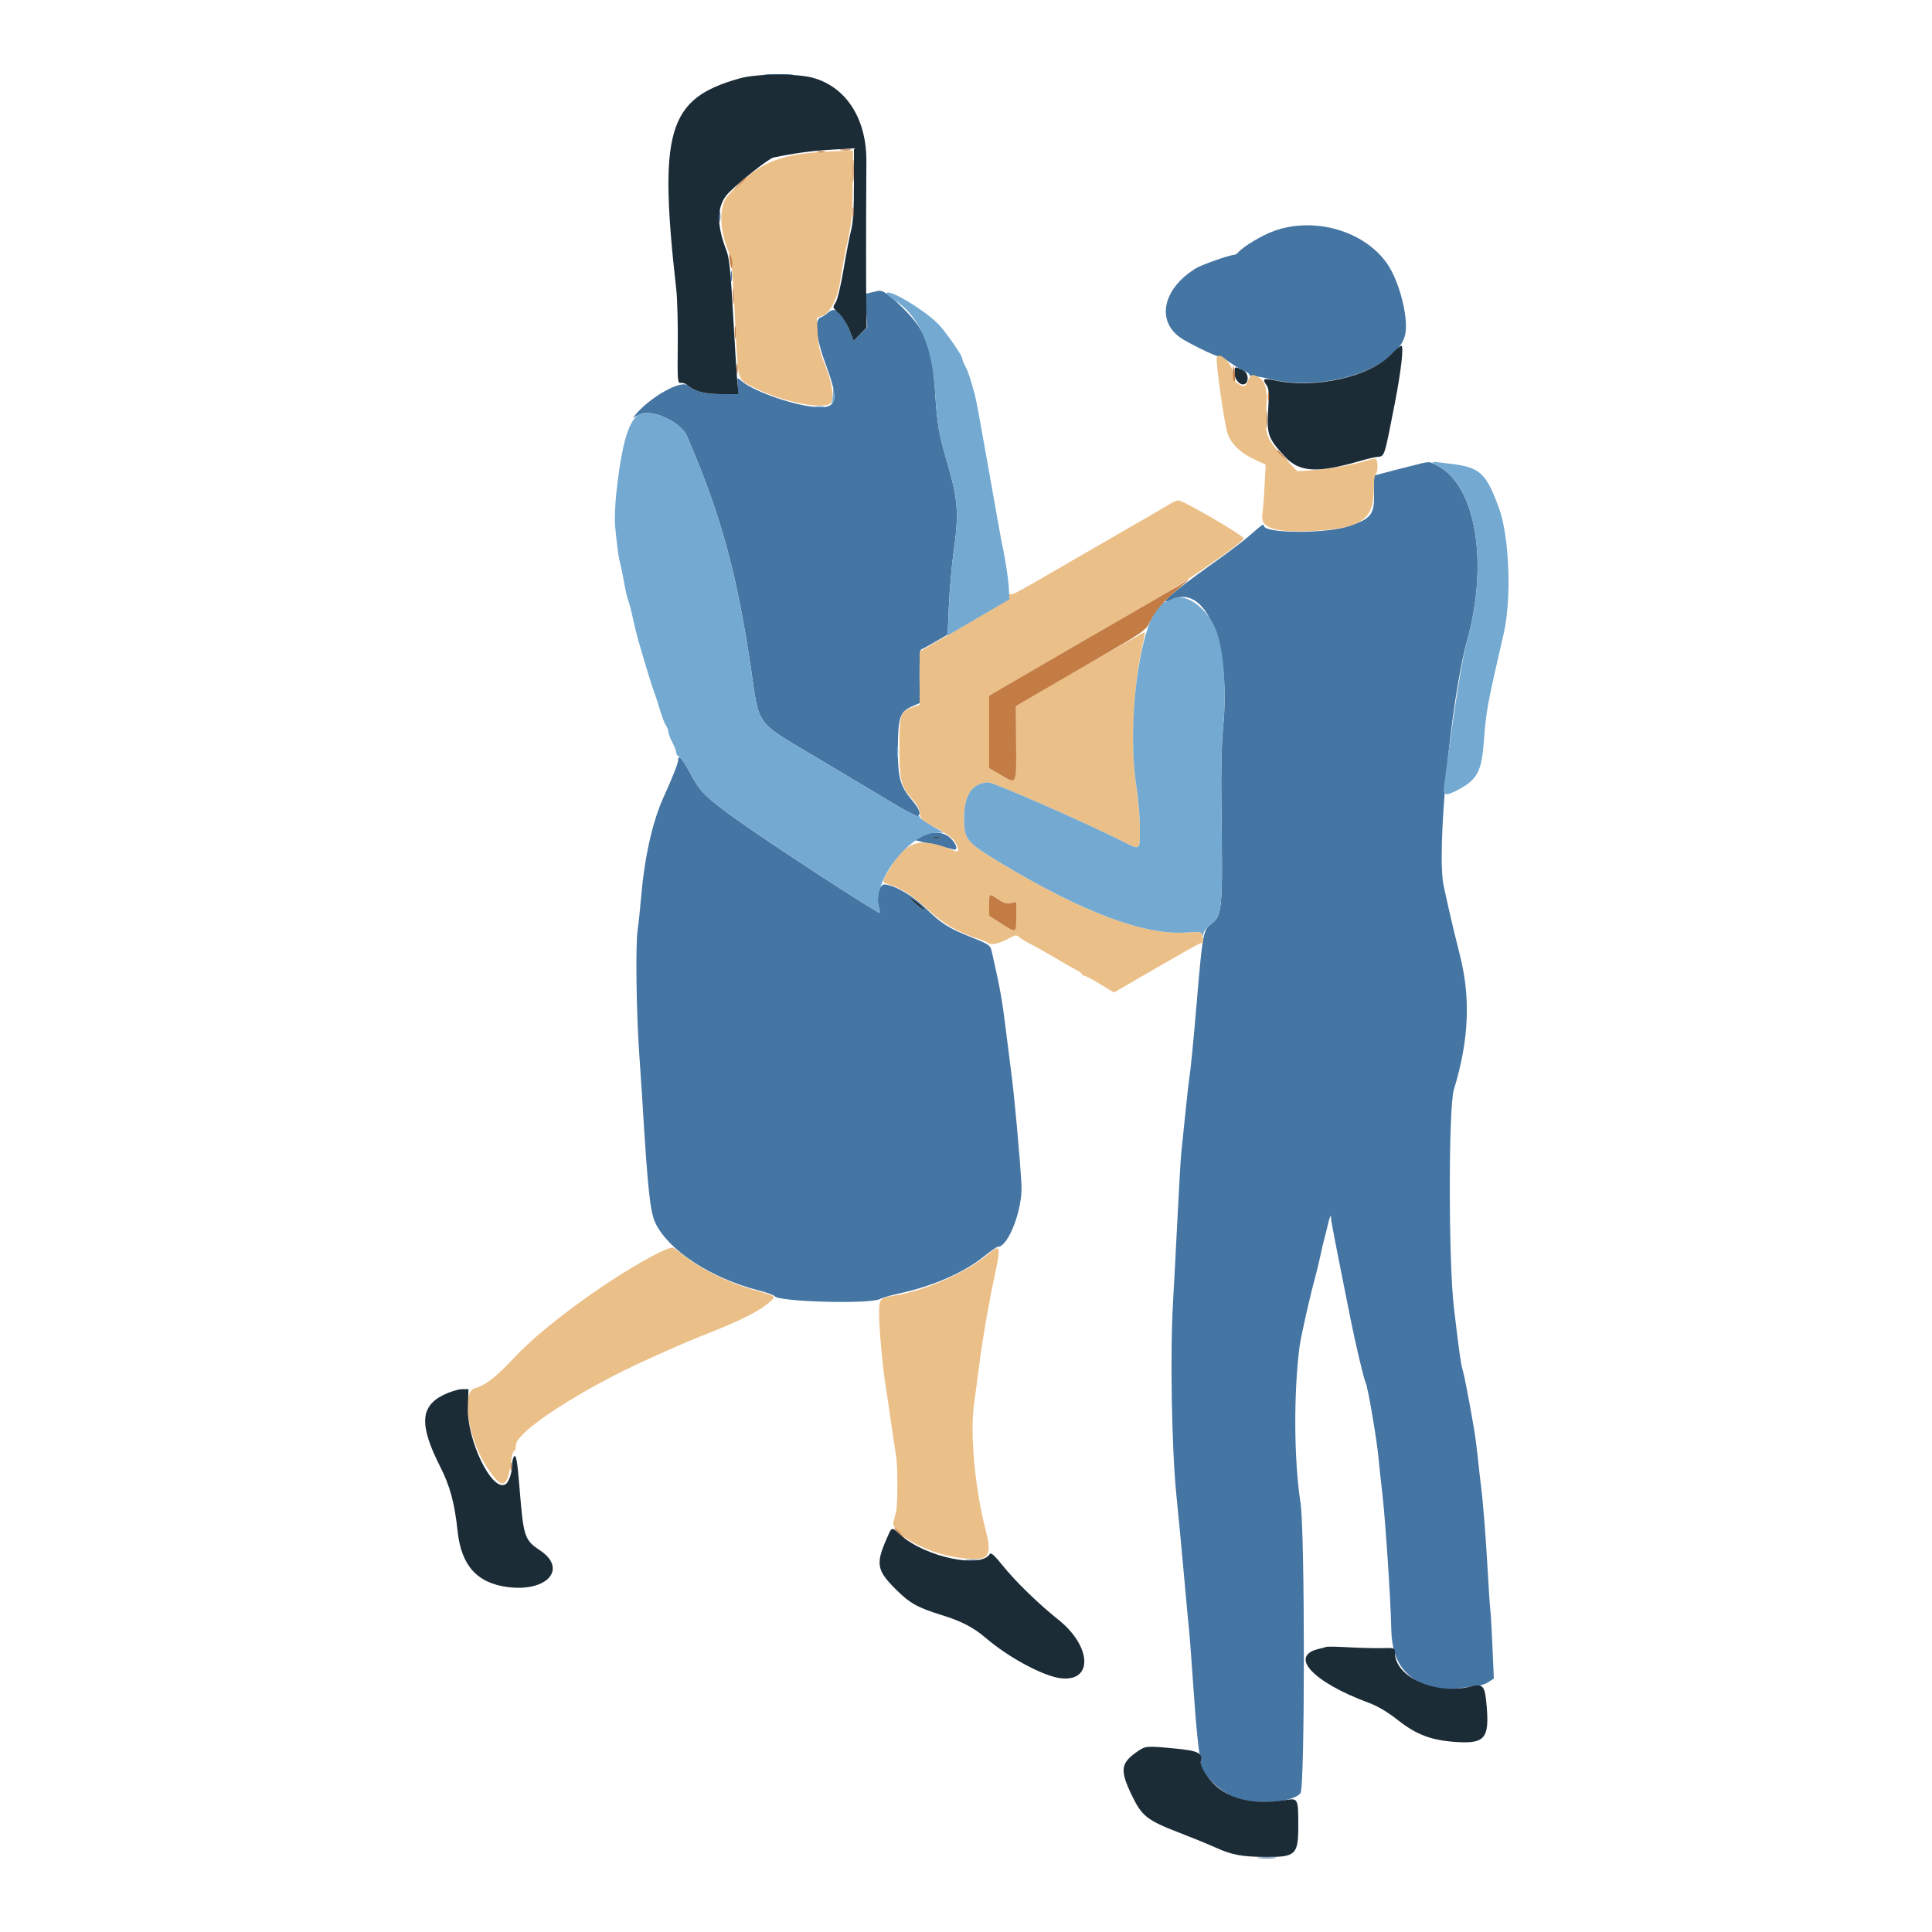<svg id="svg" version="1.1" xmlns="http://www.w3.org/2000/svg" xmlns:xlink="http://www.w3.org/1999/xlink" width="400" height="400" viewBox="0, 0, 400,400"><g id="svgg"><path id="path0" d="M158.700 15.496 C 160.075 15.574,162.325 15.574,163.700 15.496 C 165.075 15.418,163.950 15.354,161.200 15.354 C 158.450 15.354,157.325 15.418,158.700 15.496 M148.909 44.800 C 148.909 45.790,148.987 46.195,149.082 45.700 C 149.178 45.205,149.178 44.395,149.082 43.900 C 148.987 43.405,148.909 43.810,148.909 44.800 M263.870 47.780 C 261.341 48.673,257.351 51.054,256.337 52.276 C 256.098 52.564,255.656 52.800,255.355 52.800 C 254.519 52.800,248.731 54.849,247.600 55.546 C 240.856 59.698,239.334 66.233,244.274 69.832 C 245.731 70.893,251.536 73.744,252.364 73.805 C 252.715 73.831,253.759 74.400,254.685 75.071 C 255.610 75.741,256.912 76.515,257.579 76.791 C 258.245 77.067,258.719 77.407,258.633 77.546 C 258.547 77.686,258.954 77.826,259.538 77.857 C 260.122 77.889,261.770 78.198,263.200 78.543 C 274.128 81.185,288.795 76.451,290.841 69.621 C 291.792 66.445,289.872 58.483,287.227 54.639 C 282.553 47.846,272.254 44.822,263.870 47.780 M151.309 57.200 C 151.309 58.190,151.387 58.595,151.482 58.100 C 151.578 57.605,151.578 56.795,151.482 56.300 C 151.387 55.805,151.309 56.210,151.309 57.200 M181.800 60.224 C 181.580 60.282,180.879 60.446,180.242 60.587 L 179.084 60.844 179.327 64.278 L 179.569 67.711 178.152 69.128 L 176.736 70.544 175.809 68.262 C 174.286 64.514,172.919 63.397,171.462 64.706 C 170.988 65.132,170.285 65.592,169.900 65.728 C 168.529 66.212,168.967 70.121,171.000 75.557 C 173.832 83.129,173.326 84.789,168.354 84.227 C 163.446 83.671,155.634 80.826,153.399 78.780 C 152.607 78.054,152.599 78.066,152.739 79.823 L 152.881 81.600 149.427 81.600 C 145.987 81.600,143.759 81.030,142.403 79.803 C 141.099 78.622,134.960 81.975,131.800 85.593 L 131.000 86.509 132.322 85.833 C 134.843 84.543,140.933 87.279,142.230 90.283 C 149.186 106.395,152.527 118.506,155.438 138.161 C 157.301 150.739,156.089 149.116,169.658 157.197 C 175.676 160.782,182.645 164.947,185.145 166.453 C 187.645 167.959,189.850 169.093,190.045 168.972 C 190.752 168.535,190.369 167.507,188.815 165.663 C 186.370 162.764,185.887 161.025,185.897 155.150 C 185.907 148.652,186.308 147.372,188.662 146.331 L 190.434 145.548 190.376 140.088 C 190.343 137.085,190.473 134.576,190.663 134.512 C 190.853 134.449,192.176 133.719,193.604 132.889 L 196.200 131.381 196.457 125.391 C 196.599 122.096,197.020 117.240,197.394 114.600 C 198.576 106.247,198.383 103.515,196.046 95.557 C 194.346 89.765,194.036 87.932,193.596 81.090 C 193.029 72.258,191.684 68.576,187.465 64.314 C 184.226 61.040,182.748 59.973,181.800 60.224 M292.200 96.462 C 288.659 97.351,288.946 97.277,286.289 97.989 L 284.378 98.501 284.473 102.041 C 284.593 106.534,283.938 107.386,279.142 108.971 C 274.606 110.470,262.311 110.477,261.737 108.981 C 261.517 108.406,261.703 108.284,258.200 111.313 C 257.100 112.265,253.737 114.788,250.726 116.920 C 242.967 122.415,239.207 125.737,242.550 124.143 C 249.775 120.698,254.909 133.531,253.214 150.800 C 252.919 153.810,252.779 159.780,252.862 165.800 C 253.179 188.750,253.113 189.510,250.637 191.399 C 249.142 192.539,248.940 193.665,247.800 207.200 C 247.101 215.507,246.492 221.706,246.228 223.200 C 246.131 223.750,245.761 227.080,245.405 230.600 C 245.050 234.120,244.677 237.720,244.576 238.600 C 244.474 239.480,244.123 245.510,243.795 252.000 C 243.468 258.490,243.043 266.500,242.853 269.800 C 242.247 280.287,242.591 299.939,243.545 309.400 C 244.011 314.020,244.751 321.850,245.190 326.800 C 245.628 331.750,246.079 336.610,246.193 337.600 C 246.307 338.590,246.756 344.580,247.191 350.911 C 247.627 357.242,248.177 362.783,248.414 363.226 C 248.651 363.668,248.743 364.350,248.619 364.741 C 248.085 366.423,251.824 370.460,255.369 372.028 C 259.333 373.781,267.611 373.317,269.257 371.249 C 270.179 370.091,270.183 317.228,269.261 311.200 C 267.894 302.266,267.808 288.607,269.055 278.800 C 269.303 276.855,271.212 268.370,272.205 264.800 C 272.542 263.590,273.087 261.340,273.416 259.800 C 273.745 258.260,274.100 256.730,274.204 256.400 C 274.308 256.070,274.646 254.720,274.956 253.400 C 275.265 252.080,275.536 251.429,275.559 251.954 C 275.601 252.923,275.971 254.851,279.597 273.000 C 280.683 278.436,282.397 285.645,282.773 286.363 C 283.205 287.186,285.073 298.164,285.400 301.800 C 285.539 303.340,285.906 306.760,286.216 309.400 C 286.818 314.516,287.963 331.809,288.031 336.800 C 288.092 341.254,289.037 344.124,291.167 346.318 C 293.900 349.134,297.782 350.233,302.399 349.497 C 303.829 349.269,305.482 349.048,306.071 349.007 C 306.659 348.965,307.623 348.615,308.212 348.229 L 309.282 347.528 308.993 340.864 C 308.835 337.199,308.642 333.865,308.567 333.455 C 308.491 333.045,308.238 329.265,308.004 325.055 C 307.614 318.017,307.001 310.346,306.594 307.400 C 306.502 306.740,306.240 304.400,306.010 302.200 C 305.780 300.000,305.421 297.210,305.212 296.000 C 304.055 289.305,303.193 284.841,302.816 283.600 C 302.447 282.386,302.051 279.542,301.004 270.600 C 299.886 261.052,299.887 229.250,301.005 225.600 C 304.141 215.366,304.522 206.578,302.220 197.600 C 301.403 194.410,300.384 190.180,299.957 188.200 C 299.529 186.220,299.071 184.150,298.939 183.600 C 297.321 176.892,300.340 144.891,303.751 132.590 C 308.248 116.373,305.529 100.445,297.572 96.386 C 295.760 95.462,296.207 95.455,292.200 96.462 M140.400 157.412 C 140.400 158.017,139.174 161.122,137.404 165.000 C 135.139 169.964,133.467 177.325,132.775 185.384 C 132.547 188.033,132.202 191.280,132.009 192.600 C 131.565 195.624,131.737 209.390,132.325 217.800 C 132.570 221.320,132.869 225.820,132.988 227.800 C 134.111 246.443,134.601 250.987,135.742 253.310 C 138.527 258.981,147.285 264.661,157.132 267.184 C 158.776 267.605,160.236 268.135,160.376 268.361 C 161.107 269.543,180.264 270.052,182.200 268.940 C 182.640 268.688,184.440 268.169,186.200 267.788 C 193.209 266.271,199.598 263.467,203.806 260.063 C 205.123 258.997,206.380 258.130,206.600 258.135 C 208.749 258.184,211.751 250.347,211.484 245.383 C 211.171 239.532,209.996 226.648,209.335 221.800 C 209.215 220.920,208.783 217.500,208.375 214.200 C 207.454 206.753,207.139 204.975,205.313 196.912 C 205.038 195.701,204.678 195.459,201.000 194.006 C 196.483 192.223,194.756 191.127,191.754 188.140 C 189.168 185.566,185.428 183.362,183.222 183.111 C 182.044 182.977,181.351 185.635,181.975 187.893 C 182.244 188.870,182.217 189.137,181.869 188.929 C 174.605 184.594,155.228 171.801,150.411 168.159 C 145.590 164.515,144.837 163.698,142.796 159.900 C 141.200 156.930,140.400 156.099,140.400 157.412 M190.806 173.176 L 189.411 173.918 191.006 174.341 C 191.882 174.574,193.500 174.959,194.600 175.197 C 195.700 175.435,196.915 175.725,197.300 175.842 C 198.416 176.180,198.149 174.888,196.831 173.569 C 195.421 172.160,193.010 172.002,190.806 173.176 M194.705 173.475 C 194.322 173.575,193.602 173.579,193.105 173.483 C 192.607 173.387,192.920 173.305,193.800 173.301 C 194.680 173.296,195.087 173.375,194.705 173.475 M190.600 187.393 C 191.260 187.944,191.620 188.389,191.400 188.381 C 191.180 188.373,190.280 187.721,189.400 186.932 C 187.668 185.379,188.636 185.751,190.600 187.393 M88.131 294.200 C 88.133 295.740,88.205 296.321,88.292 295.491 C 88.379 294.661,88.377 293.401,88.289 292.691 C 88.200 291.981,88.129 292.660,88.131 294.200 M200.100 323.087 C 200.705 323.178,201.695 323.178,202.300 323.087 C 202.905 322.995,202.410 322.920,201.200 322.920 C 199.990 322.920,199.495 322.995,200.100 323.087 M260.711 384.693 C 261.651 384.778,263.091 384.777,263.911 384.691 C 264.730 384.605,263.960 384.536,262.200 384.537 C 260.440 384.539,259.770 384.609,260.711 384.693 " stroke="none" fill="#4575a3" fill-rule="evenodd"></path><path id="path1" d="M168.000 31.628 C 160.235 32.350,156.013 34.519,150.714 40.508 C 148.857 42.608,148.899 47.388,150.816 52.000 C 151.431 53.481,151.673 55.965,152.179 66.000 C 152.867 79.639,152.519 78.401,156.200 80.290 C 161.833 83.181,170.707 84.958,171.962 83.445 C 172.786 82.452,172.288 79.134,170.753 75.400 C 169.742 72.942,169.401 71.458,169.282 69.000 L 169.127 65.800 170.289 65.363 C 171.950 64.738,173.505 61.555,174.032 57.700 C 174.265 55.995,174.913 52.530,175.471 50.000 C 176.327 46.121,176.495 44.287,176.543 38.300 L 176.600 31.201 174.000 31.256 C 172.570 31.287,169.870 31.454,168.000 31.628 M251.923 74.032 C 251.645 74.864,253.541 88.129,254.174 89.788 C 255.040 92.056,256.810 93.766,259.663 95.092 L 262.046 96.200 261.817 100.600 C 261.692 103.020,261.484 105.657,261.355 106.461 C 260.881 109.426,264.155 110.404,272.775 109.872 C 281.732 109.320,284.400 107.431,284.400 101.643 C 284.400 99.886,284.580 98.336,284.800 98.200 C 285.296 97.893,285.331 95.328,284.843 95.026 C 284.646 94.905,283.733 95.071,282.813 95.395 C 280.641 96.162,275.391 97.080,271.600 97.357 L 268.600 97.577 265.977 94.853 C 262.193 90.926,261.831 89.987,262.158 84.930 C 262.445 80.499,262.038 78.876,260.422 78.012 C 259.244 77.381,258.938 77.500,258.400 78.800 C 257.830 80.177,257.549 80.247,256.186 79.354 C 255.422 78.853,255.200 78.363,255.200 77.174 C 255.200 75.321,252.391 72.627,251.923 74.032 M242.000 104.474 C 241.230 104.953,237.720 106.993,234.200 109.009 C 230.680 111.024,224.920 114.352,221.400 116.403 C 210.847 122.554,209.587 123.239,209.231 123.019 C 209.044 122.903,208.915 123.094,208.945 123.442 C 208.982 123.870,205.974 125.836,199.700 129.485 L 190.400 134.894 190.400 140.416 L 190.400 145.938 189.048 146.384 C 186.403 147.257,186.230 147.754,186.214 154.526 C 186.198 161.493,186.535 162.897,188.821 165.376 C 189.819 166.459,190.381 167.482,190.468 168.376 C 190.590 169.624,190.854 169.866,193.798 171.414 C 195.772 172.453,197.265 173.537,197.696 174.248 C 198.615 175.761,198.617 176.578,197.700 176.189 C 190.593 173.172,187.740 173.932,184.228 179.776 C 182.471 182.700,182.470 182.633,184.300 183.213 C 186.805 184.007,189.170 185.565,192.355 188.518 C 195.310 191.258,198.471 193.070,202.600 194.392 C 203.480 194.674,204.408 195.069,204.662 195.269 C 205.248 195.733,206.977 195.328,208.892 194.279 C 210.232 193.545,210.456 193.523,211.092 194.065 C 211.481 194.397,212.520 195.030,213.400 195.471 C 214.280 195.912,216.620 197.232,218.600 198.403 C 220.580 199.575,222.604 200.728,223.097 200.967 C 223.590 201.205,223.995 201.535,223.997 201.700 C 223.999 201.865,224.202 202.000,224.449 202.000 C 224.696 202.000,226.190 202.784,227.768 203.742 L 230.637 205.484 235.818 202.480 C 246.035 196.559,248.473 195.200,248.880 195.200 C 249.113 195.200,249.188 194.808,249.052 194.300 C 248.919 193.805,248.808 193.271,248.805 193.113 C 248.802 192.954,247.405 192.930,245.700 193.058 C 237.048 193.707,224.124 188.879,207.241 178.693 C 200.002 174.325,199.600 173.830,199.600 169.293 C 199.600 164.580,201.388 162.005,204.665 162.001 C 205.764 162.000,224.246 170.103,231.893 173.939 C 236.249 176.123,236.000 176.266,236.000 171.578 C 236.000 169.337,235.692 165.590,235.316 163.251 C 234.025 155.234,234.599 141.939,236.608 133.293 C 236.901 132.036,237.083 130.950,237.014 130.880 C 236.910 130.777,219.601 140.685,212.263 145.048 L 210.326 146.200 210.378 153.867 C 210.438 162.656,210.550 162.417,207.279 160.488 L 204.800 159.026 204.800 151.532 L 204.800 144.038 207.300 142.566 C 210.711 140.557,234.301 126.895,240.085 123.579 C 245.725 120.345,257.675 112.025,257.487 111.462 C 257.246 110.738,244.973 103.599,243.975 103.601 C 243.659 103.602,242.770 103.995,242.000 104.474 M206.660 186.215 C 207.758 186.960,208.453 187.164,209.278 186.983 L 210.400 186.736 210.400 189.811 C 210.400 193.319,210.528 193.274,207.001 191.018 L 204.800 189.610 204.800 187.405 C 204.800 184.849,204.721 184.899,206.660 186.215 M136.598 259.263 C 127.141 263.952,112.677 274.414,106.563 280.989 C 102.743 285.097,100.467 286.867,98.306 287.409 C 95.486 288.117,96.834 297.540,100.595 303.420 C 103.914 308.607,105.064 308.404,105.810 302.500 C 105.956 301.345,106.238 300.400,106.438 300.400 C 106.637 300.400,106.800 299.867,106.800 299.215 C 106.800 296.393,120.633 287.433,134.600 281.206 C 136.140 280.519,137.760 279.793,138.200 279.592 C 140.604 278.495,144.214 276.980,147.400 275.731 C 153.048 273.519,157.259 271.390,159.000 269.867 C 160.821 268.274,161.057 268.487,155.800 266.981 C 151.065 265.626,145.626 263.012,142.400 260.543 C 140.970 259.448,139.619 258.445,139.398 258.313 C 139.177 258.182,137.917 258.609,136.598 259.263 M204.714 259.547 C 200.372 263.335,191.533 267.271,185.200 268.236 C 182.100 268.708,182.000 268.836,182.004 272.314 C 182.007 275.078,182.859 284.129,183.410 287.255 C 183.526 287.917,183.985 291.010,184.429 294.129 C 184.872 297.248,185.363 300.520,185.518 301.400 C 185.882 303.464,185.884 311.442,185.520 313.000 C 185.367 313.660,185.123 314.594,184.980 315.077 C 184.292 317.388,191.686 321.528,198.174 322.464 C 204.850 323.426,205.594 322.637,203.964 316.327 C 201.878 308.253,200.837 296.974,201.628 291.021 C 201.864 289.249,202.398 285.190,202.816 282.000 C 203.533 276.532,204.804 269.321,206.167 263.000 C 207.224 258.098,206.996 257.555,204.714 259.547 " stroke="none" fill="#ebbf88" fill-rule="evenodd"></path><path id="path2" d="M153.149 16.225 C 138.260 20.392,136.295 26.945,140.022 60.000 C 140.233 61.870,140.368 67.000,140.321 71.400 C 140.242 78.913,140.281 79.392,140.958 79.273 C 141.354 79.204,141.982 79.422,142.354 79.758 C 143.761 81.032,145.947 81.600,149.442 81.600 L 152.910 81.600 152.664 79.100 C 152.528 77.725,152.131 71.470,151.783 65.200 C 151.269 55.953,151.003 53.422,150.374 51.800 C 148.227 46.256,148.408 42.369,150.931 39.852 C 153.522 37.267,159.193 32.813,160.144 32.616 C 164.512 31.713,168.131 31.221,172.100 30.992 L 176.800 30.721 176.800 38.077 C 176.800 43.286,176.627 46.096,176.207 47.709 C 175.881 48.961,175.178 52.604,174.646 55.803 C 174.103 59.065,173.382 62.074,173.003 62.651 C 172.343 63.660,172.355 63.704,173.577 64.741 C 174.281 65.338,175.243 66.835,175.781 68.172 L 176.736 70.544 178.083 69.172 L 179.429 67.800 179.354 62.800 C 179.289 58.417,179.298 45.789,179.375 33.400 C 179.429 24.700,175.308 18.160,168.513 16.164 C 165.141 15.173,156.789 15.206,153.149 16.225 M287.983 73.421 C 283.448 78.054,272.282 80.539,263.992 78.761 C 261.603 78.249,261.280 78.410,262.171 79.674 C 262.720 80.452,262.783 81.271,262.563 84.800 C 262.243 89.941,262.530 90.754,265.982 94.500 C 269.059 97.838,272.681 98.029,281.938 95.342 C 283.114 95.001,284.521 94.672,285.066 94.613 C 286.716 94.431,286.535 94.972,288.777 83.522 C 290.079 76.869,290.678 71.600,290.130 71.600 C 289.930 71.600,288.964 72.420,287.983 73.421 M255.600 77.256 C 255.600 78.378,256.450 79.550,257.290 79.587 C 258.614 79.645,258.674 77.288,257.364 76.663 C 255.562 75.804,255.600 75.791,255.600 77.256 M193.105 173.483 C 193.602 173.579,194.322 173.575,194.705 173.475 C 195.087 173.375,194.680 173.296,193.800 173.301 C 192.920 173.305,192.607 173.387,193.105 173.483 M189.400 186.932 C 190.280 187.721,191.180 188.373,191.400 188.381 C 191.855 188.398,189.811 186.618,188.600 185.943 C 188.160 185.698,188.520 186.143,189.400 186.932 M91.849 288.785 C 86.983 291.155,86.793 295.102,91.133 303.652 C 93.173 307.671,94.124 311.191,94.741 317.007 C 95.499 324.152,98.805 327.810,105.217 328.599 C 113.363 329.601,117.518 324.778,111.787 320.974 C 108.609 318.864,108.373 318.156,107.591 308.400 C 107.101 302.281,106.846 300.883,106.363 301.647 C 106.170 301.951,106.009 302.773,106.006 303.474 C 105.999 304.981,105.342 306.861,104.675 307.286 C 101.889 309.057,96.591 298.126,96.861 291.165 L 97.000 287.600 95.600 287.620 C 94.830 287.631,93.142 288.155,91.849 288.785 M183.694 318.300 C 181.278 323.707,181.482 325.052,185.306 328.893 C 188.327 331.928,189.878 332.809,194.962 334.381 C 199.022 335.637,201.541 336.937,204.006 339.051 C 208.859 343.213,216.129 347.106,219.743 347.479 C 226.364 348.162,225.982 340.808,219.112 335.332 C 214.958 332.021,210.287 327.475,207.575 324.105 C 205.887 322.006,205.151 321.351,204.920 321.742 C 203.125 324.781,191.684 322.391,186.599 317.916 C 184.484 316.053,184.711 316.023,183.694 318.300 M274.600 340.972 C 274.380 341.059,273.746 341.229,273.192 341.350 C 266.703 342.763,271.667 348.207,283.413 352.561 C 285.263 353.247,287.323 354.471,289.433 356.139 C 293.314 359.209,296.490 360.375,301.800 360.681 C 307.378 361.003,308.347 359.826,307.810 353.380 C 307.438 348.919,307.135 348.544,304.423 349.195 C 297.066 350.959,288.800 347.211,288.800 342.110 C 288.800 341.194,288.696 341.160,286.100 341.224 C 284.615 341.261,281.510 341.184,279.200 341.052 C 276.890 340.921,274.820 340.884,274.600 340.972 M235.593 362.553 C 231.966 365.036,231.785 366.444,234.399 371.846 C 236.405 375.990,237.566 376.901,244.000 379.379 C 246.750 380.438,250.170 381.834,251.600 382.481 C 255.029 384.032,256.987 384.411,261.829 384.459 C 268.290 384.523,268.804 384.042,268.795 377.920 C 268.786 372.381,268.732 372.269,266.245 372.670 C 258.436 373.930,252.804 372.112,249.620 367.304 C 248.852 366.146,248.491 365.178,248.625 364.642 C 249.045 362.965,248.088 362.483,243.431 362.027 C 237.481 361.445,237.182 361.465,235.593 362.553 " stroke="none" fill="#1c2c37" fill-rule="evenodd"></path><path id="path3" d="M183.600 60.777 C 183.600 60.974,184.227 61.522,184.994 61.996 C 190.200 65.214,192.972 71.365,193.596 81.090 C 194.036 87.932,194.346 89.765,196.046 95.557 C 198.382 103.511,198.575 106.238,197.397 114.600 C 197.025 117.240,196.603 122.136,196.460 125.480 L 196.200 131.560 197.800 130.623 C 198.680 130.108,201.560 128.424,204.200 126.881 L 209.000 124.075 208.865 121.738 C 208.746 119.670,208.144 115.782,207.389 112.200 C 207.143 111.035,206.693 108.527,204.554 96.400 C 203.023 87.717,202.092 82.694,201.850 81.800 C 200.934 78.421,200.406 76.837,199.849 75.800 C 199.495 75.140,199.204 74.407,199.202 74.171 C 199.199 73.562,195.600 68.425,194.199 67.030 C 191.109 63.954,183.600 59.524,183.600 60.777 M172.467 81.420 C 172.430 82.311,172.265 83.212,172.100 83.423 C 171.935 83.633,172.037 83.606,172.328 83.361 C 172.658 83.083,172.795 82.333,172.695 81.358 L 172.534 79.800 172.467 81.420 M168.700 84.282 C 169.195 84.378,170.005 84.378,170.500 84.282 C 170.995 84.187,170.590 84.109,169.600 84.109 C 168.610 84.109,168.205 84.187,168.700 84.282 M132.275 85.842 C 130.948 86.561,129.795 89.022,128.989 92.851 C 127.835 98.336,127.057 106.029,127.355 109.000 C 127.833 113.758,128.060 115.420,128.393 116.600 C 128.580 117.260,128.948 119.060,129.212 120.600 C 129.475 122.140,129.846 123.760,130.036 124.200 C 130.227 124.640,130.674 126.350,131.031 128.000 C 131.388 129.650,131.920 131.810,132.213 132.800 C 132.506 133.790,133.223 136.220,133.807 138.200 C 134.390 140.180,135.109 142.430,135.405 143.200 C 135.701 143.970,136.257 145.680,136.641 147.000 C 137.025 148.320,137.578 149.755,137.870 150.189 C 138.161 150.623,138.400 151.256,138.400 151.595 C 138.400 151.934,138.760 152.884,139.200 153.704 C 139.640 154.525,140.000 155.473,140.000 155.811 C 140.000 156.149,140.263 156.526,140.585 156.650 C 140.907 156.773,141.911 158.253,142.816 159.937 C 144.836 163.696,145.597 164.521,150.411 168.159 C 155.231 171.802,174.578 184.576,181.874 188.932 C 182.229 189.144,182.256 188.893,181.981 187.935 C 180.465 182.647,188.300 172.417,193.884 172.394 L 195.400 172.388 192.900 170.971 C 191.525 170.191,190.400 169.373,190.400 169.153 C 190.400 168.933,190.240 168.851,190.045 168.972 C 189.850 169.093,187.645 167.959,185.145 166.453 C 182.645 164.947,175.676 160.782,169.658 157.197 C 156.089 149.116,157.301 150.739,155.438 138.161 C 152.527 118.506,149.186 106.395,142.230 90.283 C 140.909 87.224,134.774 84.487,132.275 85.842 M297.658 96.406 C 305.555 100.578,308.224 116.427,303.752 132.590 C 302.708 136.362,301.008 147.076,298.972 162.700 C 298.708 164.730,299.266 164.899,301.806 163.559 C 305.895 161.402,306.773 159.736,307.241 153.245 C 307.670 147.295,307.961 145.720,311.321 131.200 C 312.986 124.003,312.509 111.102,310.361 105.246 C 307.662 97.887,306.467 96.784,300.364 96.019 C 296.039 95.477,295.929 95.492,297.658 96.406 M242.662 124.053 C 242.257 124.289,241.680 124.518,241.382 124.562 C 236.557 125.270,232.960 148.447,235.355 163.400 C 235.707 165.600,235.996 169.257,235.998 171.527 C 236.000 176.274,236.253 176.125,231.893 173.939 C 224.246 170.103,205.764 162.000,204.665 162.001 C 201.388 162.005,199.600 164.580,199.600 169.293 C 199.600 173.830,200.002 174.325,207.241 178.693 C 224.102 188.866,237.050 193.707,245.673 193.060 C 248.357 192.858,248.770 192.916,248.927 193.515 C 249.065 194.040,249.118 194.001,249.154 193.347 C 249.179 192.879,249.815 192.026,250.568 191.452 C 253.122 189.504,253.180 188.850,252.862 165.800 C 252.779 159.780,252.919 153.810,253.214 150.800 C 254.063 142.150,253.270 133.247,251.310 129.411 C 249.167 125.220,245.047 122.667,242.662 124.053 M185.714 155.800 C 185.717 156.900,185.795 157.303,185.887 156.695 C 185.979 156.086,185.977 155.186,185.882 154.695 C 185.787 154.203,185.711 154.700,185.714 155.800 " stroke="none" fill="#74aad1" fill-rule="evenodd"></path><path id="path4" d="M174.105 31.087 C 174.714 31.179,175.614 31.177,176.105 31.082 C 176.597 30.987,176.100 30.911,175.000 30.914 C 173.900 30.917,173.497 30.995,174.105 31.087 M169.300 31.476 C 169.685 31.576,170.315 31.576,170.700 31.476 C 171.085 31.375,170.770 31.293,170.000 31.293 C 169.230 31.293,168.915 31.375,169.300 31.476 M176.546 35.400 C 176.547 37.600,176.614 38.449,176.695 37.287 C 176.776 36.124,176.776 34.324,176.693 33.287 C 176.611 32.249,176.545 33.200,176.546 35.400 M152.975 38.100 L 151.800 39.400 153.100 38.225 C 154.312 37.130,154.584 36.800,154.275 36.800 C 154.206 36.800,153.621 37.385,152.975 38.100 M176.509 44.000 C 176.509 44.990,176.587 45.395,176.682 44.900 C 176.778 44.405,176.778 43.595,176.682 43.100 C 176.587 42.605,176.509 43.010,176.509 44.000 M151.068 53.800 C 151.371 55.777,151.602 56.114,151.594 54.567 C 151.591 53.925,151.416 53.130,151.205 52.800 C 150.945 52.391,150.901 52.710,151.068 53.800 M151.731 61.400 C 151.733 62.940,151.805 63.521,151.892 62.691 C 151.979 61.861,151.977 60.601,151.889 59.891 C 151.800 59.181,151.729 59.860,151.731 61.400 M152.120 68.800 C 152.120 70.010,152.195 70.505,152.287 69.900 C 152.378 69.295,152.378 68.305,152.287 67.700 C 152.195 67.095,152.120 67.590,152.120 68.800 M152.509 76.400 C 152.509 77.390,152.587 77.795,152.682 77.300 C 152.778 76.805,152.778 75.995,152.682 75.500 C 152.587 75.005,152.509 75.410,152.509 76.400 M255.232 77.076 C 255.214 77.998,255.342 78.841,255.516 78.948 C 255.690 79.056,255.767 78.482,255.687 77.672 C 255.469 75.458,255.267 75.195,255.232 77.076 M262.501 82.200 C 262.505 83.080,262.587 83.393,262.683 82.895 C 262.779 82.398,262.775 81.678,262.675 81.295 C 262.575 80.913,262.496 81.320,262.501 82.200 M262.134 86.800 C 262.134 88.450,262.205 89.125,262.291 88.300 C 262.378 87.475,262.378 86.125,262.291 85.300 C 262.205 84.475,262.134 85.150,262.134 86.800 M264.400 93.325 C 264.400 93.394,264.985 93.979,265.700 94.625 L 267.000 95.800 265.825 94.500 C 264.730 93.288,264.400 93.016,264.400 93.325 M245.378 120.382 C 245.168 120.592,242.837 122.002,240.198 123.515 C 234.347 126.869,210.759 140.529,207.300 142.566 L 204.800 144.038 204.800 151.532 L 204.800 159.026 207.279 160.488 C 210.550 162.417,210.438 162.656,210.377 153.867 L 210.325 146.200 212.662 144.817 C 213.948 144.056,220.004 140.536,226.119 136.994 C 237.152 130.604,237.246 130.538,238.168 128.577 C 239.159 126.469,240.968 124.403,244.200 121.686 C 245.300 120.762,246.101 120.004,245.980 120.003 C 245.859 120.001,245.588 120.172,245.378 120.382 M204.800 187.405 L 204.800 189.610 207.001 191.018 C 210.528 193.274,210.400 193.319,210.400 189.811 L 210.400 186.736 209.278 186.983 C 208.453 187.164,207.758 186.960,206.660 186.215 C 204.721 184.899,204.800 184.849,204.800 187.405 M105.693 303.600 C 105.693 304.370,105.775 304.685,105.876 304.300 C 105.976 303.915,105.976 303.285,105.876 302.900 C 105.775 302.515,105.693 302.830,105.693 303.600 M185.200 316.525 C 185.200 316.594,185.785 317.179,186.500 317.825 L 187.800 319.000 186.625 317.700 C 185.530 316.488,185.200 316.216,185.200 316.525 " stroke="none" fill="#c37c44" fill-rule="evenodd"></path></g></svg>